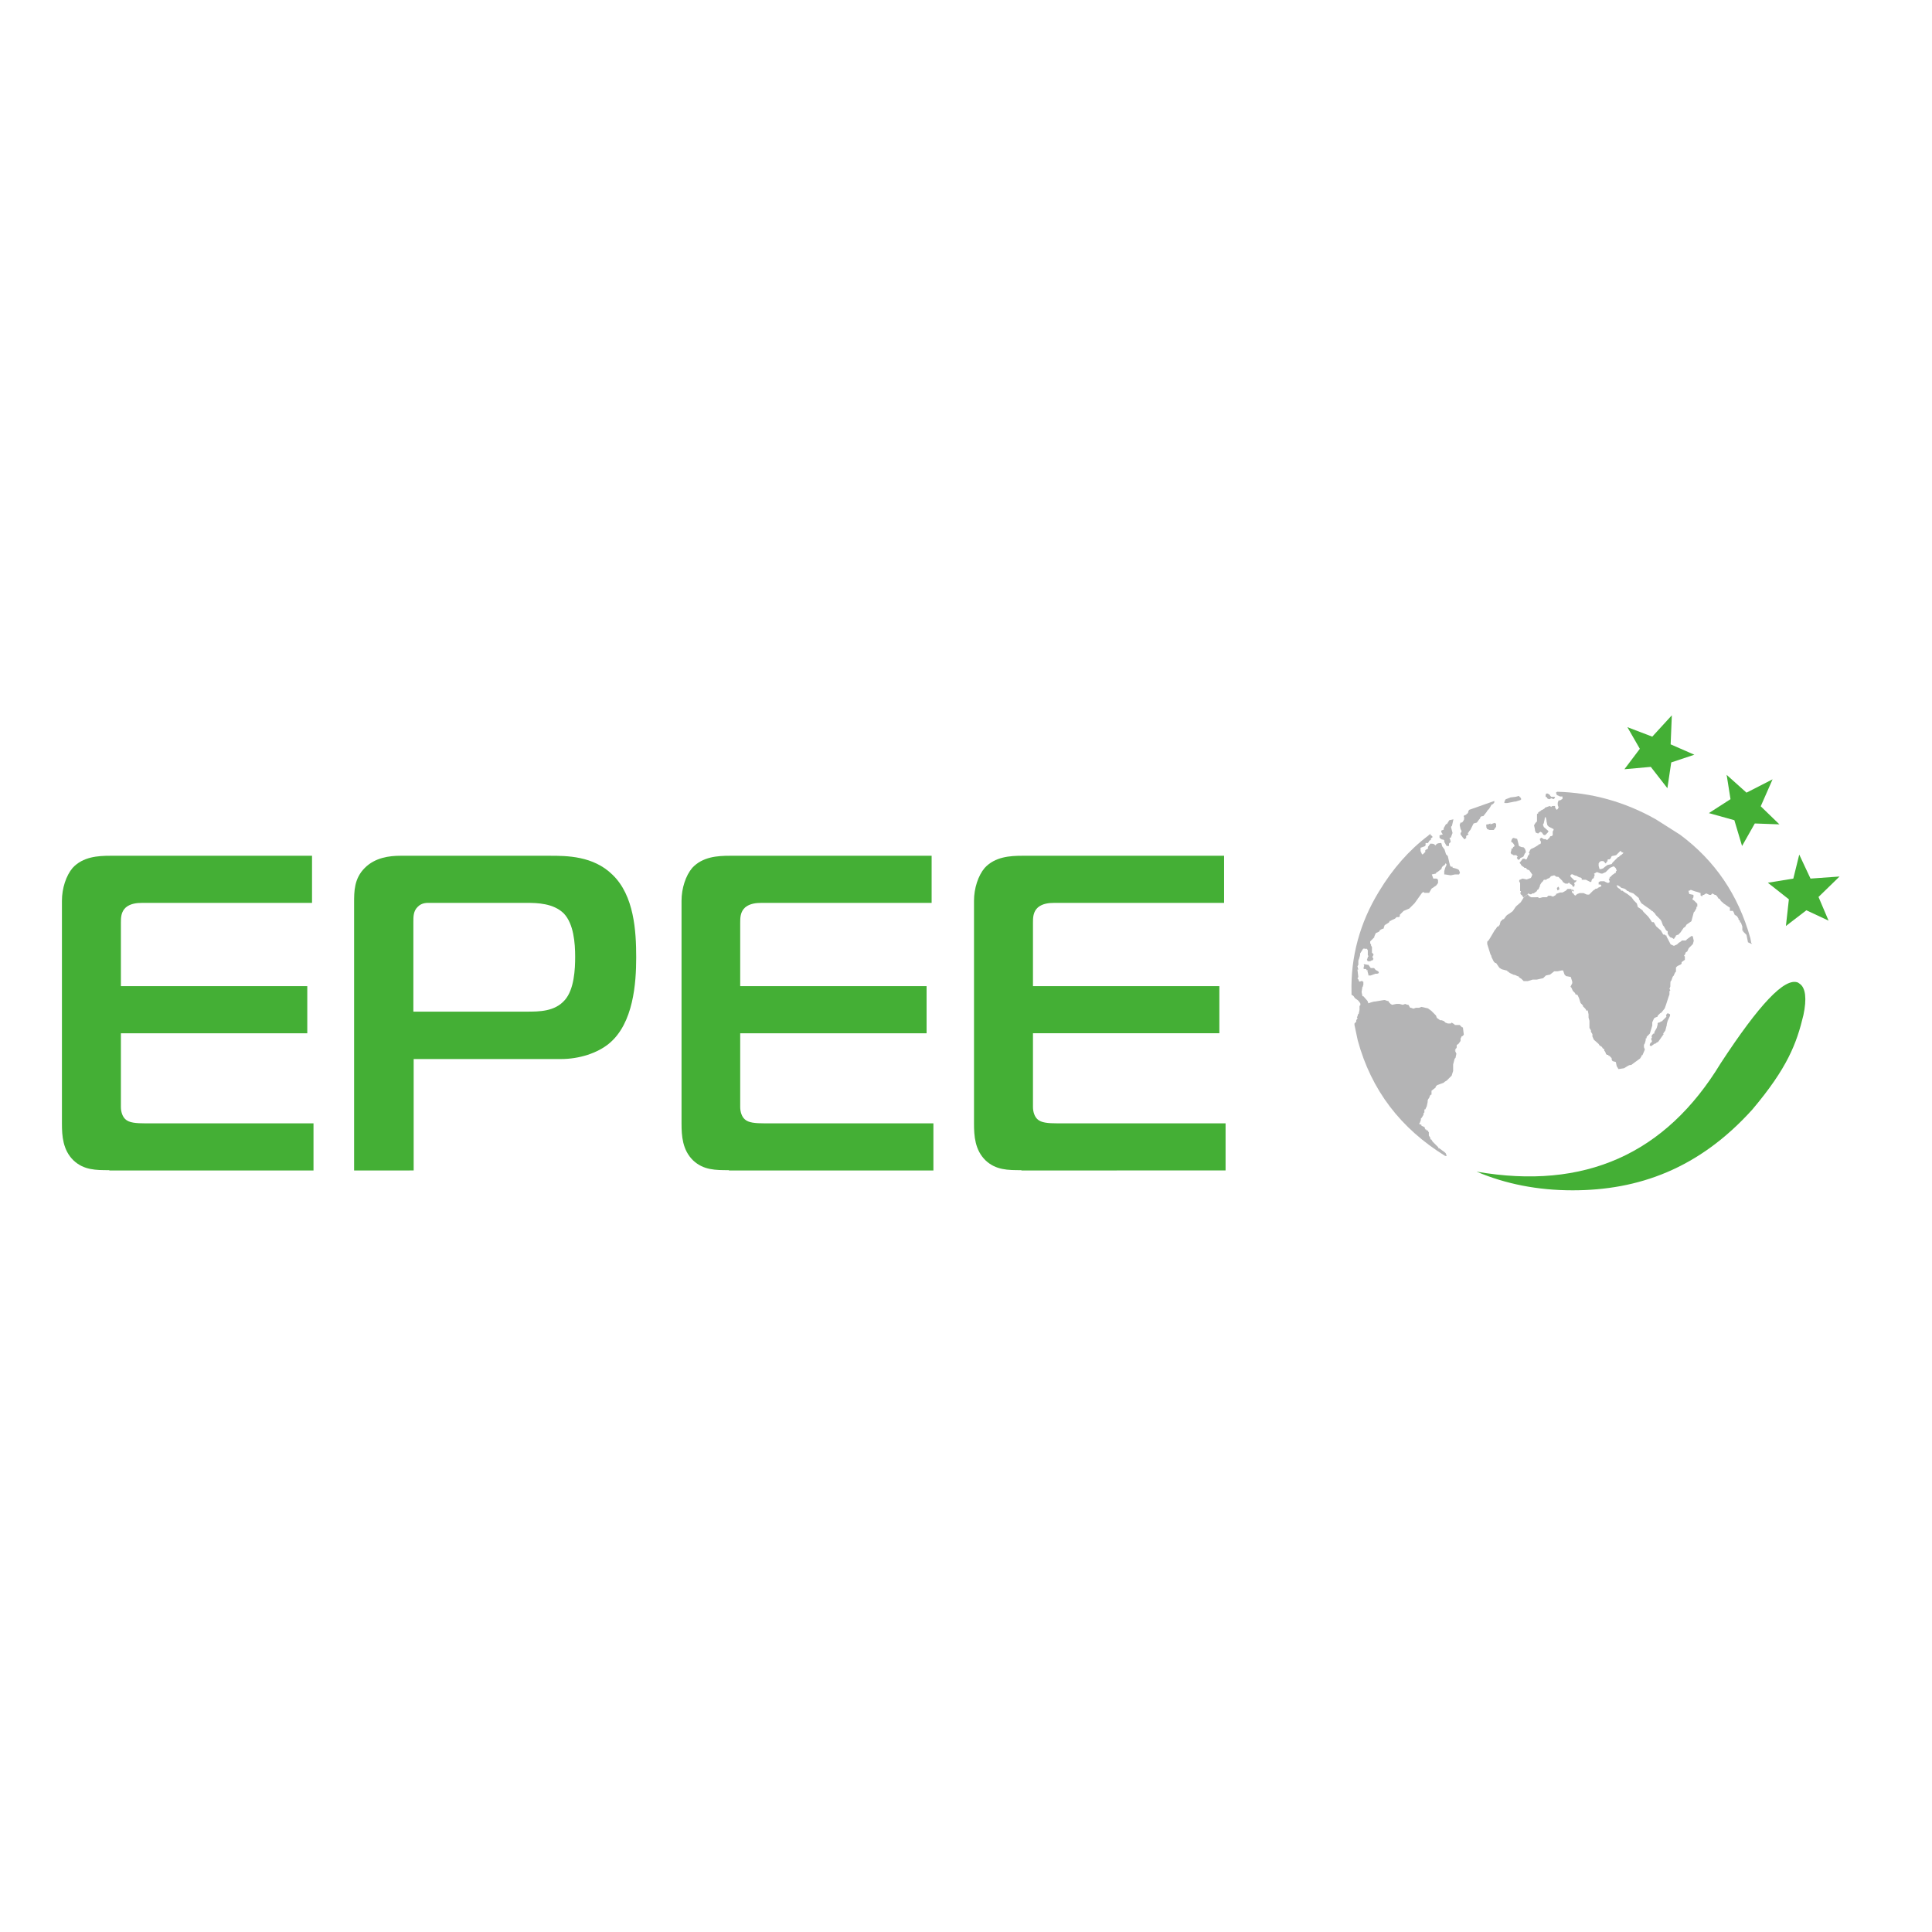 <?xml version="1.0" encoding="utf-8"?>
<!-- Generator: Adobe Illustrator 19.2.1, SVG Export Plug-In . SVG Version: 6.00 Build 0)  -->
<svg version="1.1" id="layer" xmlns="http://www.w3.org/2000/svg" xmlns:xlink="http://www.w3.org/1999/xlink" x="0px" y="0px"
	 viewBox="0 0 652 652" style="enable-background:new 0 0 652 652;" xml:space="preserve">
<style type="text/css">
	.st0{fill:#B4B4B5;}
	.st1{fill:#44AF35;}
</style>
<g>
	<path class="st0" d="M525.1,267.5l0.3,0.8l1.1,0.5h0.8v0.5v0.3l-0.8,0.5h-0.5l-0.3,0.8v0.8l0.3,0.8l-0.3,0.5l-0.3,0.3l-0.3-0.3
		l-0.3-0.5v-0.5H524c-0.3,0-0.5,0.3-0.5,0.3l-0.5-0.3l-1.4,0.5c-0.3,0-0.3,0.3-0.3,0.3c-0.5,0.3-0.8,0.5-0.8,0.5
		c-0.3,0-0.5,0.3-0.5,0.3l-0.8,0.5c0,0-0.3,0.3,0,0.3l-0.5,0.3v2.2v0.3l-0.5,0.5l-0.5,0.8l0.3,1.4v0.3l0.3,0.8l0.8,0.3l0.3-0.3
		l0.5-0.3l0.5,0.3l0.3,0.5l0.3,0.3h0.5l0.8-0.8l0.3-0.5l-1.6-1.4l-0.3-0.8l0.3-0.5l0.3-1.4V276l0.3-0.3l0.3,1.1v0.3l0.3,1.4l0.5,0.5
		l1.6,0.8v0.3l-0.3,0.5v0.5v0.3v0.5l-0.5,0.3h-0.3l-0.3,0.5l-0.8,0.8l-0.5-0.3H521l-0.8-0.5l-0.5,0.3v0.5l0.3,0.5v0.3v0.3l-0.3,0.3
		h-0.3l-0.3,0.3l-0.8,0.5l-0.5,0.3l-1.1,0.5l-0.3,0.3l-0.5,1.1h0.3l-0.3,0.8h-0.3v0.3l-0.3,0.8l-0.3,0.3l-0.5-0.3h-0.6l-1.1,1.4
		l0.3,0.3l0.3,0.5l0.3,0.3l0.5,0.3l0.3,0.3h0.5l0.3,0.5l0.8,0.3l1.1,1.6c-0.3,0-0.3,0.3-0.3,0.5l-0.3,0.5l-1.4,0.5l-1.4-0.3
		l-1.1,0.5v0.5l0.3,0.5v0.8v0.3v1.1v0.5h0.3c-0.3,0.8-0.3,1.1,0.3,1.4l0.5,0.8l1.4-1.1l0.3-0.3l0.5,0.3h0.5l0.3-0.3h0.5l1.1-0.8
		v-0.3l0.5-0.3l0.5-1.1v-0.3l0.5-0.8l0.5-0.5l0.3-0.5h0.8l0.3-0.3l0.8-0.3l0.5-0.6l1.1-0.3l0.8,0.5h0.3h0.3l0.3,0.3l0.5,0.5l0.5,0.5
		l0.3,0.5l0.8,0.5h0.8l0.3-0.3c0.3,0,0.5,0.3,0.5,0.5h0.3l0.5,0.5v0.3h0.6v-0.5h0.3l-0.3-0.3v-0.5l0.5-0.3l0.3-0.5h-0.8l-0.3-0.3
		l-0.5-0.5l-0.5-0.5H530v-0.5l0.5-0.3l1.1,0.5h0.3l1.1,0.6h0.3l0.5,0.3v0.5h1.4l1.6,0.8l0.3-0.3v-0.3l0.3-0.5l0.5-0.3v-0.3l0.3-0.8
		l-0.3-0.3l0.5-0.3l0.5-0.3l1.4,0.5h0.5l1.1-0.5l1.4-1.4l1.1-0.5l-0.5-0.8l-1.4,0.3l-1.1,0.8l-0.3,0.3l-0.8,0.3h-0.5l-0.3-1.1v-0.8
		l0.3-0.5l0.5-0.3h0.8l0.3,0.3l0.5,0.5l0.5-0.8h0.3l-0.3-0.3l0.3-0.3h0.5l0.5-0.5v-0.3l0.3-0.3l1.4-0.3l0.3-0.3l0.3-0.3l0.8-0.8h0.3
		v0.3l0.8,0.3l-0.3,0.3l-0.3,0.3l-0.5,0.3l-0.5,0.5c-0.3,0-0.5,0.3-0.5,0.3l-1.6,1.6l-0.3,0.5l0.5,0.8h0.3l0.3,0.3l0.3,0.3l0.3,0.8
		l-0.3,0.3v0.5H545l-0.3,0.3l-0.5,0.3l-0.5,0.5l-0.3,0.3h-0.3l0.3,0.3l-0.5,0.3l0.3,0.8v0.3l-0.5,0.3l-0.8-0.3l-0.5-0.3h-0.5h-0.8
		l-0.6,0.3v0.8h0.6l0.3,0.3v0.3l-1.1,0.5l-0.3,0.3h-0.5l-0.3,0.3l-0.5,0.3l-1.1,1.1l-0.3,0.3h-0.8l-1.1-0.5h-0.5h-0.8l-0.8,0.3
		c-0.3,0.3-0.5,0.3-0.5,0.5h-0.3l-0.3-0.3l-0.3-0.5h-0.3l-0.3-1.4h-0.5h-0.8l-0.3,0.3l-0.3,0.3l-1.1,0.6h-0.8l-1.4,0.5v0.3l-0.5,0.3
		l-0.5,0.3l-0.8-0.3h-0.8l-0.5,0.5h-1.4l-1.1,0.3l-0.5-0.3H518h-0.5h-0.8l-0.8-0.5l-0.3-0.5l-1.4,1.1l-0.5,0.8l-0.5,0.8l-1.6,1.4
		l-1.1,1.6l-1.1,0.8l-0.8,0.5l-0.3,0.3l-0.8,1.1h-0.3l-0.8,0.8l-0.3,1.1l-0.5,0.6h-0.3l-0.5,0.8l-0.3,0.3l-1.6,2.7l-0.5,0.8
		l-0.5,0.5v0.8l1.1,3.5l0.3,0.5v0.3l0.8,1.6l0.5,0.5h0.3l1.1,1.6l0.8,0.5l1.9,0.5v0.3h0.3l0.3,0.3l0.5,0.3l1.1,0.5h0.3l1.1,0.5
		c0.3,0,0.3,0,0.3,0.3l0.8,0.5l0.8,0.8h1.4l1.6-0.5h1.4l2.2-0.5l0.3-0.3l0.3-0.3l0.3-0.3l1.4-0.3l1.4-1.1h1.1l1.4-0.3h0.5l0.5,1.4
		l0.5,0.5l1.6,0.3l0.5,1.6v0.5L530,333l0.3,0.3l0.5,1.1l0.8,0.8v0.3l0.8,0.3l0.5,1.1l0.5,1.6l0.8,0.8v0.3l0.8,0.8l0.5,0.8l0.3-0.3
		l0.3,1.4v1.1l0.3,1.1v0.8v1.1v0.5l0.5,0.8v0.5l0.5,0.8v0.8l0.5,1.1l1.6,1.4l0.3,0.5l0.8,0.5l0.3,0.5l0.5,0.3v0.5l0.3,0.3l0.3,0.8
		l0.3,0.3h0.5v0.3h0.3l0.8,0.8v0.5l0.3,0.5l1.1,0.3l0.3,1.4l0.3,0.5l0.3,0.5l1.9-0.3l0.8-0.5l0.5-0.3c0.5-0.3,0.8-0.3,1.1-0.3l3-2.2
		l0.5-0.8c0-0.3,0-0.3,0.3-0.3l0.8-1.9l-0.3-0.8v-0.8l0.3-0.5l0.3-1.1v-0.6h0.3v-0.5l1.1-1.1l0.8-2.7v-0.8V345l0.5-1.1
		c0-0.3,0.3-0.3,0.5-0.5l0.8-0.3v-0.3l0.3-0.3l0.5-0.5l0.5-0.3l1.1-1.4l0.5-1.4l0.8-2.5l0.3-0.8v-1.1l0.3-0.3l-0.3-0.5l0.3-0.8v-0.8
		c0-0.5,0-1.1,0.3-1.1l0.5-1.4l0.3-0.3l0.5-1.1l0.3-0.3v-0.8V327v-0.5l0.5-0.5l1.1-0.5l0.3-0.3v-0.5l1.1-0.8v-1.1l-0.3-0.3l0.3-0.3
		l0.3-0.8l0.5-0.3l0.5-1.1l1.4-1.4l0.3-1.1l-0.3-1.4l-0.3-0.3l-0.5,0.3l-1.1,0.8l-0.5,0.5H569h-1.4l-0.3,0.3l-0.8,0.5l-0.5,0.5
		l-1.1,0.5l-1.1-0.5l-1.4-2.7v-0.3h-0.3l-0.3-0.3h-0.5l-0.8-1.4l-1.6-1.4l-0.8-1.4h-0.3h-0.3l-0.5-0.8l-0.8-1.1l-1.6-1.6l-0.3-0.5
		l-1.1-0.8l-0.5-0.3V306l-0.3-1.1l-0.5-0.5l-0.5-0.5l-0.8-1.1l-1.4-1.1l-0.5-0.3l-0.8-0.5l-0.3-0.3h-0.5l-0.3-0.5l-0.8-0.5l-0.5-0.8
		h0.5l0.8,0.5l0.3,0.3l1.1,0.3l0.5,0.3l0.5,0.5h0.3l0.3,0.3l1.4,0.5l1.9,1.6v0.3l0.8,1.4l1.1,0.8l1.6,1.1c0.5,0.3,0.8,0.8,1.1,0.8
		l0.8,0.8l0.3,0.5l1.6,1.6l0.3,0.5l0.5,1.4l0.3,0.3l0.8,1.4l0.5,0.3v0.8l0.5,0.8l0.5,0.5h0.3l0.8,0.5l0.3-0.5l0.3-0.3v-0.3l0.5-0.3
		h0.3l0.8-0.8l1.1-1.6l0.5-0.3l0.5-0.8l1.6-1.1l0.8-3l0.3-0.3l0.6-1.1v-0.3V306h0.3v-0.5v-0.5l-1.1-1.1l-0.5-0.3v-0.3l0.3-0.5v-0.3
		v-0.5l-1.4-0.3l-0.3-1.1h0.3l0.5-0.3l1.4,0.5l1.1,0.3l0.8,0.3v0.5v0.3l0.5,0.3l0.3-0.5h0.3l0.8-0.5l1.1,0.5h0.5l0.5-0.5l0.8,0.5
		h0.3l0.5,0.5l0.5,0.8h0.3l0.5,0.8l0.6,0.5l0.3,0.3l1.6,1.1l0.5,0.3v1.1h0.5h0.5l0.3,0.5l0.3,0.8l0.8,0.5l0.5,0.8v0.3l0.5,0.5v0.5
		h0.3l0.5,1.4v1.4h0.3v0.3l0.3,0.3l0.8,0.8l0.5,2.5l1.1,0.5h0.3l-0.3-0.3l-0.3-1.6c-4.1-14.7-12-26.2-23.7-34.9l-8.2-5.2
		c-10.6-6-21.8-9-33.3-9.3L525.1,267.5z"/>
	<polygon class="st0" points="525.4,299.7 525.6,300.5 526.2,300.2 526.2,299.7 525.9,299.2 	"/>
	<polygon class="st0" points="530.6,300 530.6,300.5 530.3,300.5 530.8,300.8 531.1,300.8 531.1,300.5 	"/>
	<polygon class="st0" points="522.9,268.1 522.7,268.1 522.4,267.8 521.8,267.8 521.6,268.3 521.6,268.9 522.1,269.1 522.1,269.4 
		522.7,269.7 522.9,269.7 523.5,269.4 524.3,269.7 524.6,269.4 524.8,269.1 524.6,268.9 523.5,268.9 523.2,268.6 	"/>
	<polygon class="st0" points="512.8,268.9 512.6,268.6 511.5,268.9 509.8,269.1 508.2,269.7 507.9,270 507.9,270.2 507.6,270.8 
		507.9,271 508.7,271 511.2,270.5 511.5,270.5 513.1,270 513.4,269.7 513.1,269.1 	"/>
	<path class="st0" d="M512,283.1l-1.1-0.3h-0.3l-0.3,0.3c-0.3,0.5-0.3,0.8-0.3,1.1h0.3l0.5,0.6l0.3,0.5v0.3l-0.5,0.3v0.3
		c-0.5,0.3-0.8,0.3-0.5,0.5l-0.3,1.1l0.3,0.5h0.3l0.3,0.3h0.5h0.5l0.5,0.5c-0.3,0.3-0.3,0.3-0.3,0.5l0.3,0.3v0.3l0.8-0.3v-0.3
		l1.1-0.5l0.5-1.1l0.3-0.3v-0.5l-0.3-0.8l-0.5-0.5h-0.5l-0.8-0.3l-0.3-0.3V285L512,283.1z"/>
	<path class="st0" d="M563.6,342.8v-0.5L563,342h-0.3l-0.3,0.3c0,0.3-0.3,0.5,0,0.8l-1.1,1.1l-0.5,0.5h-0.3l-0.3,0.3
		c-0.5,0-0.8,0.3-0.8,0.3v0.5l-0.3,1.1l-0.8,1.4v0.5h-0.3l-0.5,0.5c0,0.3-0.3,0.5,0,0.8l-0.3,0.5l0.3,0.8l-0.3,0.5H557l-0.3,0.8
		l0.3,0.3h0.3l1.1-0.8h0.3l0.3-0.3l0.6-0.3l1.9-2.7h-0.3l0.8-1.1l0.5-1.9v-0.3l0.3-1.1L563.6,342.8z"/>
	<path class="st0" d="M493.4,277.6h-0.5l-0.3,0.8l0.3,1.4l0.3,0.5v0.5l-0.3,0.3v0.5l0.8,1.1l0.5,0.5h0.3v-0.3h0.3v-0.5v-0.3l0.5-0.3
		l0.3-0.3l-0.3-0.3l0.3-0.3l0.3-0.5l0.3-0.3l1.1-2.2l1.1-0.3l0.8-1.1l0.3-0.3c0-0.5,0.3-0.8,1.1-0.8l1.1-1.4l0.3-0.5l0.5-0.5
		l0.5-0.8c0.3-0.5,0.3-0.8,0.8-0.8l0.5-0.6v-0.5l-8.5,3l-0.3,0.5v0.3l-0.3,0.5h-0.3v0.3l-0.8,0.3c0,0-0.3,0.3,0,0.5v0.8l-0.3,0.6
		L493.4,277.6z"/>
</g>
<g>
	<path class="st0" d="M489.1,276.8l-0.5,0.8l-0.3,0.5H488l-0.8,1.4v0.5l-0.8,0.3v0.5l0.5,0.8l-1.1,0.3v0.8l0.3,0.3l0.5,0.3
		c0.3,0,0.5,0,0.8,0.3v0.5l0.8,1.4h0.8v-0.8l0.3-0.3l0.3-0.3l-0.3-1.1c-0.3-0.3,0-0.3,0.3-0.3l0.3-0.8l0.3-0.8l-0.5-1.9V279l0.3-0.3
		l0.5-2.2L489.1,276.8z"/>
	<path class="st0" d="M482.3,281.7L482,282c-6.5,4.9-12,11.2-16.6,18.8c-6.5,10.6-9.6,22.1-9.3,34.1v0.8l0.5,0.3l0.3,0.3l0.3,0.5
		l1.1,0.8l0.5,0.6l0.3,0.5v0.5l-0.3,0.3v0.8v0.5l-0.3,1.4c-0.3,0-0.3,0.3-0.3,0.5l-0.3,0.8h0.3l-0.5,0.8v0.5l-0.3,0.3l-0.3,0.3v0.5
		l1.1,5.2c4.6,16.9,14.5,29.7,29.5,39h0.5V390l-0.3-0.8l-0.3-0.3l-1.9-1.4h-0.3v-0.3l-0.3-0.3l-1.6-1.6v-0.3v0.3l-0.5-0.8h-0.3V384
		l-0.5-0.8v-1.1l-0.3-0.3v-0.3h-0.5v-0.3h-0.3l-0.3-0.5v-0.3l-1.1-0.5v-0.3l-0.8-0.3l0.3-0.5l0.3-0.8v-0.5l0.3-0.3l0.3-0.5l0.3-0.5
		v-0.5l0.3-0.3v-0.5v-0.5h0.3l0.5-1.1l0.3-1.4v-0.3c0-0.6,0.3-0.8,0.5-1.1l0.3-0.8c0.3-0.3,0.3-0.3,0.5-0.3v-0.8v-0.5l1.4-1.1v-0.3
		l0.5-0.5l2.2-0.8l0.3-0.3l0.8-0.5l1.6-1.6l0.5-1.6v-0.8v-0.8v-0.6l0.5-1.9l0.3-0.3l0.3-1.4l-0.5-1.1h0.3L491,354h0.3l0.3-0.5v-0.3
		v-0.5c0.3-0.3,0.3-0.3,0.5-0.3l0.8-1.1v-0.5c0-0.3,0-0.5,0.3-0.8c0-0.3,0-0.3,0.3-0.3l0.5-0.5l-0.3-2.5h-0.3l-0.8-0.8H491l-0.3-0.3
		l-0.8-0.5l-0.3,0.3h-0.5h-0.5l-0.8-0.3l-0.5-0.5l-0.8-0.3h-0.5l-1.1-0.8l-0.3-0.8l-1.6-1.6l-1.1-0.8l-2.2-0.5l-0.8,0.3h-1.1
		l-0.8,0.3l-0.8-0.3h-0.3l-0.3-0.5l-0.3-0.5h-0.3l-0.8-0.3l-0.8,0.3l-1.1-0.3h-1.1l-1.4,0.3l-0.5-0.3l-0.5-0.5l-0.3-0.5h-0.3
		l-0.8-0.3H467l-3,0.5h-0.3l-1.1,0.3l-0.8,0.3l-0.3-0.8l-1.4-1.6h-0.3l-0.3-1.4l0.3-1.9h0.3c-0.3-0.3,0-0.5,0-0.5v-0.3v-0.8h-0.3
		v-0.3l-1.1,0.3l-0.3-0.8l-0.3-0.3l0.3-0.5l-0.3-2.5h0.3l-0.3-1.1l0.3-0.5v-0.3v-0.3v-0.8l0.3-0.8l0.3-1.1v-0.5l0.5-0.8l0.5-0.8
		c0.3,0,0.3-0.3,0.5,0h0.3h0.5l0.3,0.5v0.5v0.3v0.8l0.3,0.5h-0.3v0.3l-0.3,0.8l0.3,0.5h0.5h0.3l0.5-0.3h0.3l0.3-0.5l-0.3-0.5v-0.3
		l0.3-0.5v-0.3l-0.5-0.5v-0.5v-1.4l-0.3-0.5v-0.3l-0.3-0.5v-0.3v-0.3l1.1-1.1l0.3-0.3v-0.3l0.5-1.1l1.1-0.5l0.3-0.5l0.5-0.3l0.8-0.3
		v-0.3l0.3-0.8l0.5-0.3l0.8-0.5l0.3-0.3c0-0.3,0-0.3,0.3-0.3l0.5-0.3l1.1-0.5l0.5-0.5h0.8l0.3-0.3v-0.5l0.5-0.5l0.3-0.3l0.5-0.5
		l1.9-0.8l0.5-0.5l0.8-0.8l0.5-0.5l2.5-3.5l0.5-0.3l0.3,0.3h1.6l0.8-1.4l1.6-1.1l0.6-0.8V297c-0.3-0.5-0.3-0.5-0.8-0.5h-0.3h-0.5
		l-0.5-1.4l1.4-0.3c0-0.3,0.3-0.5,0.5-0.5l1.4-1.1v-0.3c0.3-0.5,0.5-0.8,0.8-0.8l0.3-0.3l0.3-0.5l0.3,0.5l-0.5,1.1l-0.3,1.1v1.1h0.3
		l1.9,0.3l1.4-0.3h1.4l0.3-0.6l-0.3-0.8l-0.3-0.3l-0.8-0.3l-1.1-0.3v-0.3h-0.5l-0.3-0.3l-0.3-1.1l-0.5-2.2l-0.3-0.3l-0.3-0.3
		l-0.5-1.6l-0.8-1.1l-0.3-1.1h-0.3c-0.8,0-1.4,0.3-1.4,0.5l-0.3,0.3l-0.3-0.3c-0.3-0.3-0.8-0.3-1.4-0.3l-0.8,1.1v0.5H482l-0.5,0.3
		l-0.5,0.3v0.3v0.3l-0.8,0.8h-0.3l-0.5-1.1v-1.1l1.4-0.5l0.3-0.3v-0.8h0.5h0.3l0.5-0.8l0.5-0.3v-0.5l0.5-0.3v-0.3l-0.5-0.5h-0.3
		l0.3-0.5L482.3,281.7z"/>
</g>
<g>
	<path class="st0" d="M501.6,278.7v0.5l0.3,0.6l0.8,0.3h0.3h0.3h0.8l0.8-1.1v-0.5v-0.5l-0.5-0.3l-1.4,0.5v-0.3l-0.8,0.3
		C501.6,278.1,501.4,278.4,501.6,278.7"/>
	<polygon class="st0" points="461.8,325.6 461.5,325.6 460.4,325.4 460.2,325.6 460.4,325.9 460.2,326.4 460.2,327 461,327 
		461.3,327.5 461.5,327.3 461.5,327.8 461.8,328.9 461.8,329.2 462.6,329.2 464.2,328.6 464.8,328.6 465.3,328.4 465.3,328.1 
		465.1,327.8 464.2,327.3 464,327 463.7,326.7 462.9,326.7 462.6,326.7 	"/>
</g>
<g>
	<polygon class="st1" points="598.2,263 589.4,267.5 582.7,261.5 584,269.7 576.7,274.4 585.3,276.8 587.9,285.5 592.2,277.9 
		600.5,278.2 594.2,272.1 	"/>
	<polygon class="st1" points="564.2,241.4 557.6,248.6 549.2,245.4 553.4,252.7 548.2,259.6 557.1,258.8 562.7,266 564,257.3 
		571.8,254.7 563.8,251.2 	"/>
</g>
<g>
	<polygon class="st1" points="620.8,295.8 611,296.5 607.2,288.4 605.2,296.5 596.6,297.9 603.7,303.5 602.7,312.5 609.6,307.2 
		617.1,310.7 613.7,302.7 	"/>
	<path class="st1" d="M608.6,342.6c-2.3,9.6-5.4,17.8-17.2,31.8c-18.1,20.1-38.6,27.3-60.7,27.3c-11.7,0-22.5-2.1-32.4-6.3
		c36.4,6.3,63.8-5.9,82.4-36.6c12.9-19.7,21.6-29.1,26.1-27.2l0.7,0.5C609.3,333.5,609.8,337,608.6,342.6"/>
</g>
<g>
	<path class="st1" d="M36.9,394.9c-4.5,0-8.6,0-12.1-3.3c-3.6-3.5-3.9-8.3-3.9-12.4v-75.2c0-4.2,1.4-8.5,3.6-11.1
		c3.5-3.8,8.6-4.1,12.7-4.1h68.1v15.9H48c-1.8,0-3.9,0.2-5.5,1.5c-1.7,1.5-1.7,3.6-1.7,5.2v21.4h62.9v15.9H40.8v24.9
		c0,1.7,0.6,3.3,1.5,4.1c1.2,1.2,3.6,1.4,6.8,1.4h56.7v15.9H36.9z"/>
	<path class="st1" d="M119.5,394.9v-90.2c0-3.9,0-8.2,3.6-11.8c3.5-3.5,8.3-4.1,12-4.1h50.5c5.6,0,14.6,0,21.1,6.4
		c7.3,7,8,19,8,27.9c0,8.6-0.9,22.3-9.2,29.1c-3.9,3.2-10,5.2-16.2,5.2h-49.7v37.6H119.5z M177.6,341.4c4.4,0,9.6,0,13-3.9
		c3.2-3.6,3.5-10.5,3.5-14.6c0-4.7-0.5-11.1-3.8-14.6c-3.5-3.5-9.1-3.6-12.4-3.6h-32.3c-1.4,0-3.2-0.2-4.7,1.4
		c-1.4,1.4-1.4,3.2-1.4,5v30.3H177.6z"/>
	<path class="st1" d="M246,394.9c-4.5,0-8.6,0-12.1-3.3c-3.6-3.5-3.9-8.3-3.9-12.4v-75.2c0-4.2,1.4-8.5,3.6-11.1
		c3.5-3.8,8.6-4.1,12.7-4.1h68.1v15.9H257c-1.8,0-3.9,0.2-5.5,1.5c-1.7,1.5-1.7,3.6-1.7,5.2v21.4h62.9v15.9h-62.9v24.9
		c0,1.7,0.6,3.3,1.5,4.1c1.2,1.2,3.6,1.4,6.8,1.4H315v15.9H246z"/>
	<path class="st1" d="M344.7,394.9c-4.5,0-8.6,0-12.1-3.3c-3.6-3.5-3.9-8.3-3.9-12.4v-75.2c0-4.2,1.4-8.5,3.6-11.1
		c3.5-3.8,8.6-4.1,12.7-4.1h68.1v15.9h-57.3c-1.8,0-3.9,0.2-5.5,1.5c-1.7,1.5-1.7,3.6-1.7,5.2v21.4h62.9v15.9h-62.9v24.9
		c0,1.7,0.6,3.3,1.5,4.1c1.2,1.2,3.6,1.4,6.8,1.4h56.7v15.9H344.7z"/>
</g>
</svg>
